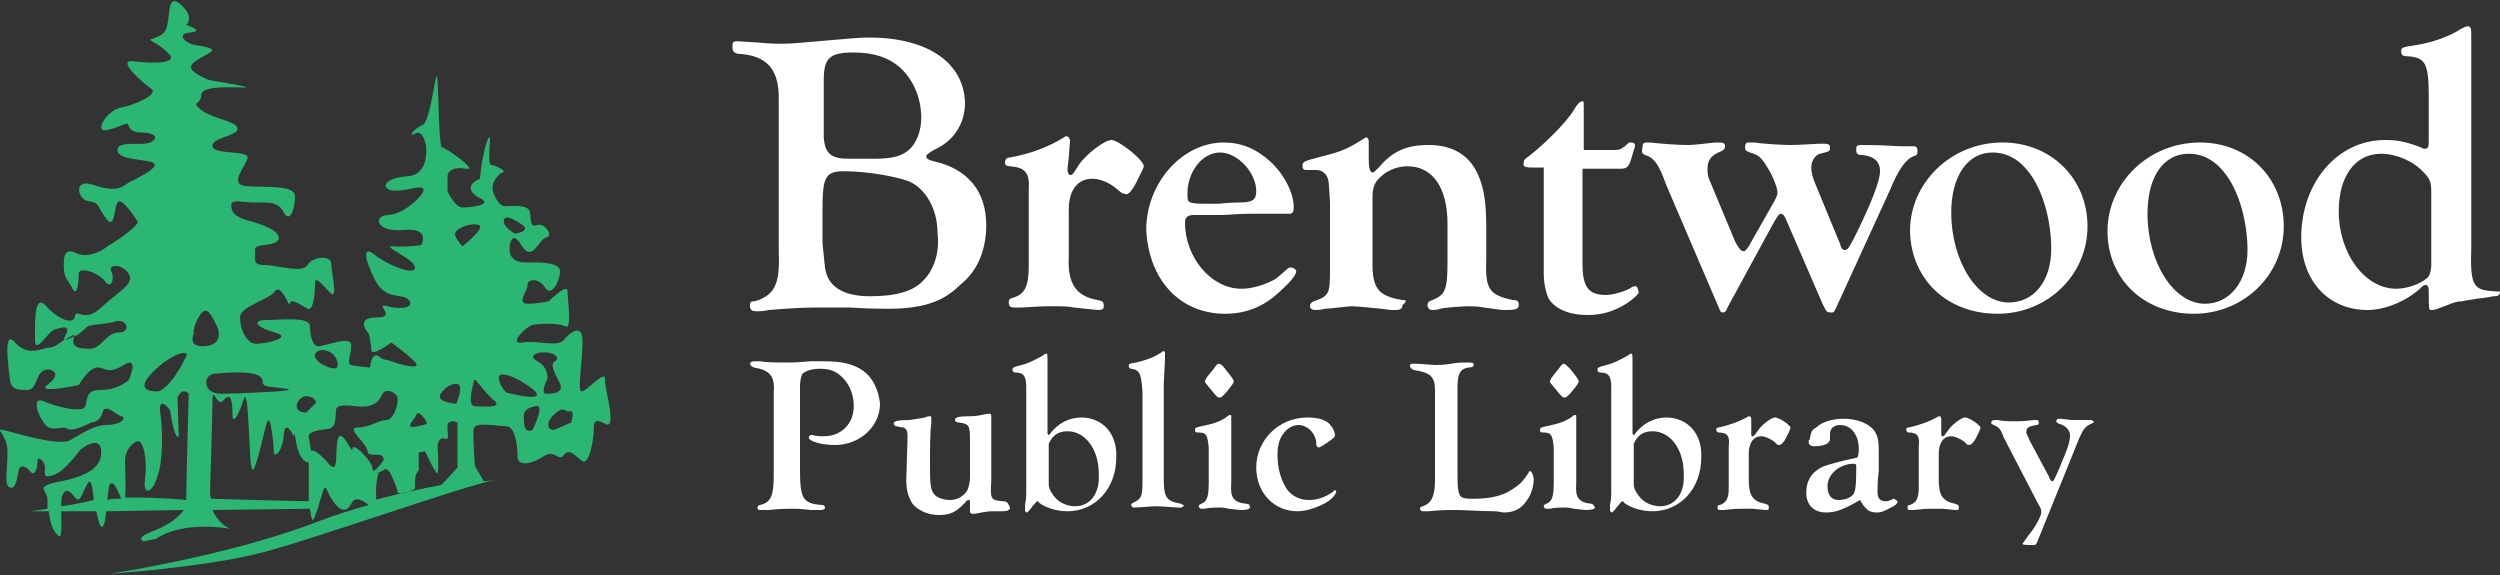 <?xml version="1.0" encoding="utf-8"?>
<!-- Generator: Adobe Illustrator 26.0.3, SVG Export Plug-In . SVG Version: 6.00 Build 0)  -->
<svg version="1.1" id="Layer_1" xmlns="http://www.w3.org/2000/svg" xmlns:xlink="http://www.w3.org/1999/xlink" x="0px" y="0px"
	 viewBox="0 0 200 46" style="enable-background:new 0 0 200 46;" xml:space="preserve">
<rect x="0" y="0" width="200" height="46" fill="#333333" stroke="none"/>
<style type="text/css">
	.st0{fill-rule:evenodd;clip-rule:evenodd;fill:#FFFFFF;}
	.st1{fill-rule:evenodd;clip-rule:evenodd;}
	.st2{fill-rule:evenodd;clip-rule:evenodd;fill:#2BB673;}
</style>
<g>
	<g>
		<path class="st0" d="M78.9,18c0-2.7-1.5-4.5-4.2-5.1c-0.4-0.1-0.6-0.2-0.6-0.4c0-0.1,0.1-0.2,0.6-0.5c1.6-0.7,2.5-2.1,2.5-3.8
			C77.1,5,74.2,3,69.5,3c-0.6,0-1.8,0.1-2.9,0.2c-2.4,0.2-3.2,0.3-4.1,0.3c-0.3,0-0.9,0-1.9-0.1c-1.5-0.1-1.5-0.1-1.6-0.1
			c-0.4,0-0.4,0.1-0.4,0.5c0,0.3,0.1,0.4,0.4,0.5c2.3,0.1,3.3,1.2,3.3,3.5v12.4c0.1,2.5-0.3,3.4-1.9,3.9C60,24.1,60,24.2,60,24.5
			s0.2,0.4,0.5,0.4c0.3,0,0.6,0,1-0.1c1.3-0.1,2.4-0.2,4-0.2c0.8,0,1.7,0,2.5,0c1.4,0.1,2.7,0.1,3,0.1c2.7,0,4.4-0.5,5.8-1.9
			C78.2,21.7,78.9,20,78.9,18z M65.9,6.4c0-1.8,0.5-2.2,2.4-2.2c1.6,0,2.8,0.4,3.7,1.2c1.1,1,1.7,2.5,1.7,4c0,1.1-0.4,2.1-1,2.6
			c-0.6,0.5-1.3,0.7-2.8,0.7h-0.5c-0.8,0-1.4,0-1.5,0c-1.4,0-1.9-0.4-2-1.7L65.9,6.4L65.9,6.4z M73.9,22.4c-0.8,0.9-2.2,1.3-4.3,1.3
			c-2.2,0-3.4-0.8-3.6-2.3c-0.2-1.9-0.2-1.9-0.2-2v-2.6c0-2.6,0.2-3.1,1.7-3.1c1.9,0,4.1,0.4,5.2,0.8c1.4,0.6,2.3,2.3,2.3,4.1
			C75.2,20.2,74.7,21.6,73.9,22.4z"/>
		<path class="st0" d="M90.9,14.6c0.6-1.2,0.6-1.2,0.6-1.3c0-0.5-2-2.1-2.6-2.1c-0.5,0-2,1.1-2.6,2C85.8,14,85.8,14,85.6,14
			c-0.1,0-0.2-0.2-0.2-0.4c0-0.1,0-0.1,0.1-1c0.1-1.2,0.1-1.2,0.1-1.3c0-0.2-0.1-0.4-0.3-0.4c0,0-0.1,0-0.2,0.1
			c-1.3,0.8-2.7,1.3-4.3,1.6c-0.3,0-0.4,0.2-0.4,0.4c0,0.2,0.1,0.3,0.4,0.3c1.2,0.1,1.6,0.5,1.5,1.9v5.6v0.4c0,1.7-0.3,2.3-1.2,2.6
			c-0.3,0.1-0.4,0.1-0.4,0.4c0,0.3,0.1,0.4,0.5,0.4c0.1,0,0.4,0,0.5,0c1.7-0.1,1.7-0.1,2.6-0.1c0.6,0,1.2,0,1.6,0.1
			c1.9,0.2,1.9,0.2,2,0.2c0.3,0,0.4-0.1,0.4-0.3c0-0.4-0.1-0.4-0.5-0.5c-1.7-0.3-2.4-1.3-2.3-3.4v-3.8c0-1.6,0.7-2.5,1.9-2.5
			c0.6,0,1.3,0.3,1.8,0.7c0.6,0.5,0.6,0.5,0.8,0.5C90.2,15.7,90.6,15.2,90.9,14.6z"/>
		<path class="st0" d="M98,25.1c1.6,0,3-0.5,4.3-1.7c0.9-0.8,1.4-1.4,1.4-1.7c0-0.1-0.2-0.3-0.4-0.3c-0.1,0-0.2,0-0.3,0.1
			c-0.8,0.7-0.8,0.7-1.1,0.9c-0.8,0.4-1.7,0.7-2.6,0.7c-2.4,0-4.5-2.5-4.5-5.3c0-0.4,0.2-0.6,0.7-0.6l0.8,0c0.4,0,0.6,0,1.4,0
			c0.5,0,1.3-0.1,2.3-0.1c2.2,0,3,0,3.2,0c0.2,0,0.3-0.2,0.3-0.5c0-1.2-0.8-2.7-1.9-3.7c-1.1-1-2.3-1.5-3.7-1.5
			c-3.3,0-6.2,3.2-6.2,7C91.9,22.4,94.4,25.1,98,25.1z M97.6,12.2c1.4,0,2.9,1.6,2.9,3.1c0,0.7-0.3,0.9-1.4,0.9
			c-0.1,0-0.7,0-1.6,0.1c-0.4,0-0.8,0-1.1,0c-1.3,0-1.4-0.1-1.4-0.6C94.9,13.9,96.1,12.2,97.6,12.2z"/>
		<path class="st0" d="M112.2,24c-1.9-0.3-2.4-0.9-2.4-2.9v-5.2c0-0.8,0.1-1.1,0.4-1.5c0.6-0.7,1.5-1.1,2.4-1.1c2,0,3.2,1.7,3.2,4.6
			V21c0,2.2-0.2,2.6-1.2,3c-0.3,0.1-0.4,0.2-0.4,0.4c0,0.2,0.1,0.4,0.4,0.4c0.1,0,0.4,0,0.6-0.1c0.4-0.1,1.8-0.2,2.3-0.2
			c0.3,0,0.7,0,1.2,0.1c1.4,0.2,1.4,0.2,1.8,0.2c0.8,0,1-0.1,1-0.4c0-0.3-0.1-0.4-0.5-0.4c-1.8-0.4-2.2-0.8-2.1-3.2v-2.6
			c0-2.1-0.2-3.1-0.6-4.1c-0.7-1.7-2.1-2.5-4-2.5c-1.8,0-2.9,0.5-4,1.8c-0.3,0.3-0.4,0.4-0.5,0.4c-0.2,0-0.3-0.4-0.3-1
			c0-0.2,0-0.5,0-0.7l0-0.8c0-0.2-0.1-0.3-0.2-0.3c0,0-0.1,0-0.2,0.1c-1.3,0.8-1.7,1-3.3,1.4c-1.5,0.4-1.6,0.4-1.6,0.8
			c0,0.2,0.1,0.3,0.3,0.3l0.8,0c0.4,0,0.7,0.2,0.9,0.6c0.1,0.3,0.1,0.3,0.2,2v5.5c0,1.8-0.1,2-1.3,2.4c-0.2,0.1-0.3,0.2-0.3,0.4
			c0,0.2,0.2,0.3,0.4,0.3c0.2,0,0.4,0,0.8-0.1c0.4,0,1.8-0.2,2.1-0.2c0.4,0,1.4,0.1,2.4,0.2c0.7,0.1,0.7,0.1,1.2,0.1
			c0.4,0,0.5-0.2,0.5-0.4C112.6,24.1,112.5,24,112.2,24z"/>
		<path class="st0" d="M122.5,13.4h1v8.5c0,0.8,0.2,1.6,0.4,2c0.5,0.8,1.6,1.3,3.1,1.3c1.2,0,2.1-0.3,3.1-0.9c0.6-0.4,1-0.8,1-0.9
			c-0.1-0.4-0.1-0.5-0.3-0.5c-0.1,0-0.1,0-0.3,0.1c-0.4,0.3-1.5,0.6-2,0.6c-1.4,0-1.9-0.6-1.9-2.5v-7.6h3c0.5,0,0.7-0.1,0.9-0.8
			c0.1-0.3,0.2-0.7,0.2-0.7c0.1-0.2,0.1-0.3,0.1-0.4c0-0.1-0.1-0.2-0.3-0.2c-0.1,0-0.2,0-0.3,0.1l-0.2,0.2c-0.2,0.1-0.3,0.2-0.3,0.2
			c-0.2,0.1-0.4,0.1-0.7,0.1h-2.3V8.7c0-0.6,0-0.6-0.1-0.6c-0.2,0-0.4,0.2-0.7,0.7c-0.5,0.9-2.3,2.7-3.6,3.7
			c-0.3,0.2-0.4,0.3-0.4,0.5C121.8,13.3,122,13.4,122.5,13.4z"/>
		<path class="st0" d="M131.6,12.4c0.7,0.2,1.1,0.7,1.7,2.4l4.2,9.8c0.1,0.3,0.2,0.4,0.3,0.4c0.2,0,0.3-0.1,0.4-0.4l3.7-6.8
			c0.3-0.5,0.4-0.7,0.6-0.7c0.1,0,0.3,0.2,0.4,0.5l2.9,6.7c0.3,0.6,0.3,0.7,0.7,0.7c0.2,0,0.2,0,0.4-0.4l4.3-9.4
			c0.7-1.7,1.3-2.5,1.9-2.7c0.3-0.1,0.3-0.2,0.3-0.4c0-0.3-0.1-0.4-0.3-0.4c-0.1,0-0.3,0-0.4,0l-0.7,0c-1.8-0.1-2.4-0.1-3.1-0.1
			c-0.4,0-0.4,0.1-0.4,0.4c0,0.3,0.1,0.4,0.5,0.4c0.9,0.1,1.4,0.5,1.4,1.3c0,0.8-0.7,2.5-1.8,4.8c-0.7,1.4-0.8,1.5-1,1.5
			c-0.2,0-0.3-0.1-0.4-0.5l-2.1-5.1c-0.1-0.3-0.2-0.7-0.2-1c0-0.5,0.3-1,0.7-1.1c0.8-0.2,0.8-0.2,0.8-0.5c0-0.2-0.1-0.3-0.4-0.3
			c-0.1,0-0.3,0-0.5,0c-1.7,0.1-2,0.1-2.3,0.1c-0.6,0-2.3-0.1-2.8-0.2c-0.2,0-0.4,0-0.5,0c-0.2,0-0.3,0.1-0.3,0.4
			c0,0.2,0.1,0.3,0.4,0.4c0.7,0.2,0.9,0.4,1.4,1.2c0.5,0.8,0.8,1.7,0.8,2c0,0.2-0.1,0.4-0.2,0.6l-2.1,3.7c-0.2,0.3-0.3,0.4-0.4,0.4
			c-0.2,0-0.4-0.2-0.7-0.8l-2-4.8c-0.2-0.4-0.2-0.7-0.2-1c0-0.7,0.3-1.1,1.1-1.4c0.2-0.1,0.3-0.2,0.3-0.4s-0.1-0.3-0.4-0.3
			c-0.1,0-0.3,0-0.4,0c-0.9,0.1-1.7,0.2-2.2,0.2c-0.8,0-2.1-0.1-3-0.2c-0.1,0-0.2,0-0.3,0c-0.2,0-0.3,0.1-0.3,0.4
			C131.3,12.2,131.4,12.3,131.6,12.4z"/>
		<path class="st0" d="M159.8,25.1c4,0,7.2-3.1,7.2-7c0-3.8-2.9-6.7-6.8-6.7c-4.1,0-7.4,3.2-7.4,7.1
			C152.9,22.4,155.8,25.1,159.8,25.1z M159.4,12.2c1.2,0,2.2,0.6,3,1.7c1.1,1.5,1.7,3.9,1.7,6c0,2.6-1.4,4.3-3.4,4.3
			c-2.5,0-4.6-3.3-4.6-7.2C156.1,14.1,157.4,12.2,159.4,12.2z"/>
		<path class="st0" d="M176,11.4c-4.1,0-7.4,3.2-7.4,7.1c0,3.8,2.9,6.6,6.9,6.6c4,0,7.2-3.1,7.2-7C182.7,14.3,179.9,11.4,176,11.4z
			 M176.4,24.3c-2.5,0-4.6-3.3-4.6-7.2c0-3,1.3-4.8,3.3-4.8c1.2,0,2.2,0.6,3,1.7c1.1,1.5,1.7,3.9,1.7,6
			C179.8,22.5,178.4,24.3,176.4,24.3z"/>
		<path class="st0" d="M199.5,23.3c-1.6-0.1-1.9-0.4-1.8-3.4V7.5l0-2.7V4l0-1c0-0.2,0-0.4,0-0.4c0-0.4-0.1-0.5-0.3-0.5
			c-0.1,0-0.3,0.1-0.5,0.2c-0.9,0.6-2.3,1.1-3.6,1.3c-1.2,0.2-1.2,0.2-1.2,0.5s0.1,0.4,0.5,0.4c1.4,0.1,1.7,0.5,1.7,3.2v3.7
			c0,0.4-0.1,0.5-0.3,0.5c-0.1,0-0.2,0-0.3-0.1c-1.3-0.5-2-0.6-2.9-0.6c-3.8,0-6.7,3.4-6.7,7.8c0,3.5,2.2,5.8,5.3,5.8
			c1.5,0,3.3-0.8,4.4-1.9c0.1-0.1,0.2-0.1,0.3-0.1c0.1,0,0.2,0.2,0.2,0.4c0,1.6,0,1.6,0.2,1.6c0.1,0,0.3,0,0.5-0.1
			c0.3-0.1,0.5-0.2,0.8-0.3c0.5-0.2,0.8-0.3,1.2-0.3c0.3-0.1,0.7-0.1,1.1-0.2c1-0.1,1.3-0.2,1.4-0.2c0.4,0,0.5-0.1,0.5-0.5
			C200,23.4,199.9,23.3,199.5,23.3z M194.5,21.2c0,0.4-0.1,0.7-0.2,0.9c-0.4,0.5-1.6,1-2.6,1c-2.5,0-4.6-2.8-4.6-6.2
			c0-2.8,1.3-4.6,3.4-4.6c1.2,0,2.6,0.6,3.4,1.5c0.5,0.5,0.6,0.8,0.6,1.5L194.5,21.2L194.5,21.2z"/>
		<path class="st0" d="M69.1,29.7c-0.8-0.6-1.8-0.8-3.2-0.8c-0.3,0-0.7,0-1,0c-1.3,0.1-1.3,0.1-2,0.1c-0.7,0-1.6,0-2.1-0.1l-0.4,0
			c-0.3,0-0.4,0.1-0.4,0.2s0.1,0.2,0.3,0.3c1.3,0.2,1.7,0.7,1.6,2V38c0,1.6-0.2,2.2-1.1,2.4c-0.1,0-0.2,0.1-0.2,0.2
			c0,0.2,0.1,0.2,0.3,0.2c0.1,0,0.4,0,0.6,0c0.9-0.1,1.3-0.1,2.1-0.1c0.3,0,0.3,0,1.3,0.1l0.6,0l0.2,0c0.2,0,0.3-0.1,0.3-0.2
			s-0.1-0.2-0.2-0.2c-1.6-0.1-1.8-0.5-1.8-2.9v-6.6c0-0.5,0.1-0.8,0.2-1c0.2-0.2,0.7-0.4,1.4-0.4c0.8,0,1.3,0.2,1.8,0.7
			c0.6,0.6,0.9,1.4,0.9,2.3c0,1.4-1,2.4-2.4,2.4c-0.3,0-0.6,0-0.9-0.1c-0.1,0-0.1,0-0.1,0c-0.1,0-0.2,0.1-0.2,0.2
			c0,0.3,1,0.6,2.1,0.6c2,0,3.6-1.5,3.6-3.3C70.3,31.2,69.8,30.2,69.1,29.7z"/>
		<path class="st0" d="M80.2,40.1c-0.9-0.1-1-0.1-0.9-1.6v-5c0,0,0-0.1,0-0.2v0c0-0.1,0-0.2-0.1-0.2c0,0-0.1,0-0.2,0
			c-0.5,0.1-0.8,0.2-1.4,0.2c-1,0-1.2,0.1-1.2,0.3c0,0.1,0.1,0.2,0.3,0.2c0.8,0.1,0.9,0.2,0.9,1.4v3c0,0.4-0.1,0.7-0.2,1
			C77.1,39.7,76.6,40,76,40c-0.5,0-1.1-0.2-1.3-0.5c-0.3-0.4-0.3-1-0.3-2.5c0-1,0-2.5,0.1-3.1l0-0.4c0-0.2,0-0.2-0.1-0.2
			c-0.1,0-0.2,0-0.4,0.1c-0.5,0.1-0.7,0.1-1.2,0.2c-1.1,0-1.3,0.1-1.3,0.3c0,0.1,0.1,0.2,0.2,0.2c0.5,0.1,0.5,0.1,0.6,0.1
			c0.2,0.1,0.3,0.3,0.3,0.6c0,0.1,0,0.2,0,0.4c0,0.3-0.1,2.9-0.1,3.2c0,0.9,0.2,1.4,0.5,1.9c0.4,0.5,1.2,0.9,2.1,0.9
			c0.9,0,1.4-0.2,2.2-1.1c0.1-0.1,0.1-0.1,0.2-0.1c0.1,0,0.1,0.1,0.1,0.2v0.1l0,0.2v0.3c0,0.2,0,0.3,0.2,0.3c0.1,0,0.1,0,0.2,0
			c1-0.2,1.1-0.2,1.6-0.2l0.6,0c0.4,0,0.6-0.1,0.6-0.3C80.6,40.2,80.6,40.1,80.2,40.1z"/>
		<path class="st0" d="M86.5,33.4c-1,0-1.9,0.5-2.5,1.3c0,0.1-0.1,0.1-0.1,0.1c0,0-0.1-0.1-0.1-0.1v-5.4c0-1,0-1-0.1-1
			c-0.1,0-0.1,0-0.2,0.1c-0.7,0.4-1.3,0.7-1.8,0.8C81,29.4,81,29.4,81,29.6c0,0.1,0.1,0.2,0.2,0.2c0.7,0,0.9,0.3,0.9,1.2v8.5
			c0,0.1,0,0.4-0.1,0.9c0,0.2,0,0.3,0,0.4c0,0.1,0.1,0.2,0.1,0.2c0.1,0,0.2-0.1,0.5-0.5c0.2-0.2,0.3-0.4,0.4-0.4c0,0,0.1,0,0.1,0.1
			c0.5,0.4,1.4,0.7,2.3,0.7c2.2,0,3.9-1.8,3.9-4.3C89.4,34.7,88.2,33.4,86.5,33.4z M86,40.5c-0.5,0-1.1-0.2-1.5-0.6
			c-0.3-0.3-0.6-0.8-0.6-1.1v-3.3c0.3-0.7,0.8-1,1.5-1c1.4,0,2.5,1.4,2.5,3.4C88,39.5,87.2,40.5,86,40.5z"/>
		<path class="st0" d="M94.5,40.3c-1.2-0.2-1.4-0.5-1.4-2v-7.6c0-0.2,0.1-1.7,0.1-2c0-0.2,0-0.4,0-0.4c0-0.1,0-0.2-0.1-0.2
			c-0.1,0-0.1,0-0.2,0.1c-0.6,0.4-1.2,0.6-2,0.8c-0.6,0.1-0.6,0.1-0.6,0.3c0,0.1,0.1,0.2,0.2,0.2c0.7,0.1,0.8,0.4,0.9,1.9v7l0,0.2
			c0,1.1-0.1,1.3-0.7,1.6c-0.2,0.1-0.2,0.1-0.2,0.2c0,0.1,0.1,0.2,0.2,0.2l0.2,0c0.2,0,1.2-0.1,1.6-0.1c0.5,0,1.4,0.1,1.7,0.1
			c0.1,0,0.3,0,0.3,0c0.1,0,0.2-0.1,0.2-0.2C94.7,40.4,94.6,40.4,94.5,40.3z"/>
		<path class="st0" d="M97.5,29.1c-0.1,0-0.2,0.1-0.4,0.4c-0.6,0.7-0.7,0.9-0.7,1c0,0.1,0,0.1,0.5,0.7c0.5,0.6,0.5,0.6,0.7,0.6
			c0.1,0,0.2-0.1,0.4-0.3c0.6-0.7,0.7-0.9,0.7-1c0-0.1-0.2-0.4-0.7-1C97.8,29.2,97.6,29.1,97.5,29.1z"/>
		<path class="st0" d="M99.7,40.3c-1-0.1-1.3-0.5-1.2-1.6v-4.9l0-0.5c0-0.1,0-0.1-0.1-0.1c0,0-0.1,0-0.2,0.1
			c-0.5,0.4-1.1,0.6-2.1,0.8c-0.4,0.1-0.5,0.1-0.5,0.3c0,0.2,0.1,0.2,0.3,0.2c0.6,0,0.7,0.2,0.8,1.2v2.9c0,0.8-0.1,1.3-0.4,1.5
			c-0.4,0.2-0.4,0.2-0.4,0.3c0,0.1,0.1,0.2,0.2,0.2c0.1,0,0.2,0,0.3,0c0.3-0.1,1-0.1,1.2-0.1c0.1,0,0.3,0,0.7,0.1
			c0.9,0.1,0.9,0.1,1,0.1c0.5,0,0.7-0.1,0.7-0.2C100,40.4,99.9,40.3,99.7,40.3z"/>
		<path class="st0" d="M106.8,39.2c0,0-0.1,0-0.1,0.1c-0.7,0.5-1.3,0.7-2,0.7c-0.7,0-1.3-0.3-1.7-0.8c-0.5-0.7-0.8-1.7-0.8-2.8
			c0-0.6,0.1-1.2,0.4-1.6c0.3-0.5,0.8-0.8,1.3-0.8c0.7,0,1.4,0.7,1.4,1.5c0,0.2,0.1,0.3,0.2,0.3c0.1,0,0.4-0.2,0.7-0.4
			c0.4-0.3,0.6-0.4,0.6-0.6c0-0.1-0.1-0.5-0.3-0.7c-0.3-0.5-1-0.7-1.9-0.7c-2.3,0-4.1,1.8-4.1,4c0,2,1.4,3.5,3.3,3.5
			c0.7,0,1.6-0.3,2.3-0.7c0.5-0.3,0.8-0.7,0.8-0.9C106.9,39.3,106.8,39.2,106.8,39.2z"/>
		<path class="st0" d="M122.4,37.7c-0.1,0-0.1,0-0.1,0.1c-0.6,0.9-0.8,1-1.4,1.4c-0.8,0.5-1.7,0.7-3.1,0.7c-0.8,0-1-0.1-1.1-0.5
			c-0.1-0.4-0.1-0.8-0.1-1.9V31c0-1.1,0.2-1.5,0.9-1.6c0.3,0,0.4-0.1,0.4-0.2c0-0.2-0.1-0.2-0.5-0.2c-0.5,0-0.8,0-1.3,0.1
			c-0.7,0.1-1,0.1-1.3,0.1c-0.2,0-1.1-0.1-1.5-0.1l-0.3,0c-0.2,0-0.2,0.1-0.2,0.2c0,0.1,0.1,0.2,0.3,0.3c1.3,0.2,1.7,0.5,1.7,1.6
			v7.2c0,1.3-0.3,1.9-1,2.1c-0.2,0.1-0.2,0.1-0.2,0.2c0,0.1,0.1,0.2,0.2,0.2c0.1,0,0.2,0,0.5,0c0.9-0.1,1.5-0.1,2.2-0.1
			c0.5,0,2.2,0.1,3,0.1c0.4,0,0.7,0.1,0.8,0.1c0.8,0,1.4-0.3,1.8-0.9c0.4-0.5,0.6-1.2,0.6-1.8C122.6,37.8,122.5,37.7,122.4,37.7z"/>
		<path class="st0" d="M125.1,29.1c-0.1,0-0.2,0.1-0.4,0.4c-0.6,0.7-0.7,0.9-0.7,1c0,0.1,0,0.1,0.5,0.7c0.5,0.6,0.5,0.6,0.7,0.6
			c0.1,0,0.2-0.1,0.4-0.3c0.6-0.7,0.7-0.9,0.7-1c0-0.1-0.2-0.4-0.7-1C125.3,29.2,125.2,29.1,125.1,29.1z"/>
		<path class="st0" d="M127.3,40.3c-1-0.1-1.3-0.5-1.2-1.6v-4.9l0-0.5c0-0.1,0-0.1-0.1-0.1c0,0-0.1,0-0.2,0.1
			c-0.5,0.4-1.1,0.6-2.1,0.8c-0.4,0.1-0.5,0.1-0.5,0.3c0,0.2,0.1,0.2,0.3,0.2c0.6,0,0.7,0.2,0.8,1.2v2.9c0,0.8-0.1,1.3-0.4,1.5
			c-0.4,0.2-0.4,0.2-0.4,0.3c0,0.1,0.1,0.2,0.2,0.2c0.1,0,0.2,0,0.3,0c0.3-0.1,1-0.1,1.2-0.1c0.1,0,0.3,0,0.7,0.1
			c0.9,0.1,0.9,0.1,1,0.1c0.5,0,0.7-0.1,0.7-0.2C127.5,40.4,127.4,40.3,127.3,40.3z"/>
		<path class="st0" d="M133.3,33.4c-1,0-1.9,0.5-2.5,1.3c0,0.1-0.1,0.1-0.1,0.1c0,0-0.1-0.1-0.1-0.1v-5.4c0-1,0-1-0.1-1
			c-0.1,0-0.1,0-0.2,0.1c-0.7,0.4-1.3,0.7-1.8,0.8c-0.7,0.2-0.7,0.2-0.7,0.4c0,0.1,0.1,0.2,0.2,0.2c0.7,0,0.9,0.3,0.9,1.2v8.5
			c0,0.1,0,0.4-0.1,0.9c0,0.2,0,0.3,0,0.4c0,0.1,0.1,0.2,0.1,0.2c0.1,0,0.2-0.1,0.5-0.5c0.2-0.2,0.3-0.4,0.4-0.4c0,0,0.1,0,0.1,0.1
			c0.5,0.4,1.4,0.7,2.3,0.7c2.2,0,3.9-1.8,3.9-4.3C136.2,34.7,135,33.4,133.3,33.4z M132.8,40.5c-0.5,0-1.1-0.2-1.5-0.6
			c-0.3-0.3-0.6-0.8-0.6-1.1v-3.3c0.3-0.7,0.8-1,1.5-1c1.4,0,2.5,1.4,2.5,3.4C134.8,39.5,134,40.5,132.8,40.5z"/>
		<path class="st0" d="M142,33.4c-0.3,0-1.1,0.6-1.4,1.1c-0.3,0.4-0.3,0.4-0.4,0.4c-0.1,0-0.1-0.1-0.1-0.2c0-0.1,0-0.1,0-0.5
			c0-0.6,0-0.6,0-0.7c0-0.1-0.1-0.2-0.1-0.2c0,0-0.1,0-0.1,0c-0.7,0.4-1.5,0.7-2.4,0.9c-0.2,0-0.2,0.1-0.2,0.2
			c0,0.1,0.1,0.2,0.2,0.2c0.7,0,0.9,0.3,0.8,1.1v3.1v0.2c0,0.9-0.2,1.2-0.7,1.4c-0.2,0-0.2,0.1-0.2,0.2c0,0.2,0.1,0.2,0.2,0.2
			c0.1,0,0.2,0,0.3,0c0.9-0.1,1-0.1,1.4-0.1c0.4,0,0.7,0,0.9,0c1,0.1,1,0.1,1.1,0.1c0.2,0,0.2,0,0.2-0.2c0-0.2,0-0.2-0.3-0.3
			c-1-0.2-1.3-0.7-1.3-1.9v-2.1c0-0.9,0.4-1.4,1-1.4c0.3,0,0.7,0.2,1,0.4c0.3,0.3,0.3,0.3,0.4,0.3c0.2,0,0.4-0.2,0.6-0.6
			c0.3-0.6,0.3-0.6,0.3-0.7C143.5,34.2,142.4,33.4,142,33.4z"/>
		<path class="st0" d="M151.5,39.9c0,0-0.1,0-0.2,0.1c-0.1,0-0.2,0.1-0.4,0.1c-0.5,0-0.7-0.2-0.7-0.8c0-0.3,0-0.9,0.1-1.6
			c0-0.5,0-1.3,0-1.6c0-0.9-0.1-1.3-0.4-1.7c-0.4-0.5-1.3-0.9-2.4-0.9c-0.8,0-1.7,0.2-2.2,0.7c-0.4,0.2-0.4,0.4-0.5,0.8
			c0,0.1,0,0.2-0.1,0.2c0,0.1,0,0.2,0,0.2c0,0.2,0.2,0.3,0.4,0.3c0.8,0,1.3-0.2,1.3-0.6c0,0,0-0.1,0-0.2c0-0.1,0-0.2,0-0.2
			c0-0.4,0.3-0.7,0.8-0.7c0.9,0,1.5,0.8,1.5,1.9c0,0.3,0,0.4-0.1,0.7c-1.4,0.3-2.1,0.5-2.7,0.7c-0.9,0.4-1.4,1.1-1.4,2.1
			c0,1,0.6,1.6,1.6,1.6c0.8,0,1.5-0.3,2.7-1c0.4,0.7,0.7,1,1.3,1c0.3,0,0.4,0,1-0.3c0.6-0.3,0.7-0.4,0.7-0.6
			C151.6,39.9,151.5,39.9,151.5,39.9z M148.5,37.5c0,1.5-0.1,1.8-0.2,2c-0.2,0.3-0.7,0.5-1.2,0.5c-0.6,0-0.9-0.4-0.9-1.1
			c0-1,1-1.8,2.1-1.8c0.2,0,0.2,0.1,0.2,0.2V37.5z"/>
		<path class="st0" d="M157.2,33.4c-0.3,0-1.1,0.6-1.4,1.1c-0.3,0.4-0.3,0.4-0.4,0.4c-0.1,0-0.1-0.1-0.1-0.2c0-0.1,0-0.1,0-0.5
			c0-0.6,0-0.6,0-0.7c0-0.1-0.1-0.2-0.1-0.2c0,0-0.1,0-0.1,0c-0.7,0.4-1.5,0.7-2.4,0.9c-0.2,0-0.2,0.1-0.2,0.2
			c0,0.1,0.1,0.2,0.2,0.2c0.7,0,0.9,0.3,0.8,1.1v3.1v0.2c0,0.9-0.2,1.2-0.7,1.4c-0.2,0-0.2,0.1-0.2,0.2c0,0.2,0.1,0.2,0.2,0.2
			c0.1,0,0.2,0,0.3,0c0.9-0.1,1-0.1,1.4-0.1c0.4,0,0.7,0,0.9,0c1,0.1,1,0.1,1.1,0.1c0.2,0,0.2,0,0.2-0.2c0-0.2,0-0.2-0.3-0.3
			c-1-0.2-1.3-0.7-1.3-1.9v-2.1c0-0.9,0.4-1.4,1-1.4c0.3,0,0.7,0.2,1,0.4c0.3,0.3,0.3,0.3,0.4,0.3c0.2,0,0.4-0.2,0.6-0.6
			c0.3-0.6,0.3-0.6,0.3-0.7C158.7,34.2,157.6,33.4,157.2,33.4z"/>
		<path class="st0" d="M167.3,33.6l-0.3,0c-0.2,0-0.5,0-0.8,0c-0.2,0-0.4,0-0.5,0c-0.8-0.1-0.9-0.1-1-0.1c-0.1,0-0.2,0.1-0.2,0.2
			c0,0.1,0.1,0.1,0.2,0.2c0.5,0.1,0.9,0.5,0.9,0.9c0,0.5-0.1,0.9-1,3c-0.2,0.4-0.3,0.7-0.4,0.7c-0.1,0-0.2-0.1-0.3-0.4l-1.5-2.8
			c-0.2-0.5-0.3-0.6-0.3-0.7c0-0.4,0.2-0.5,0.8-0.6c0.2,0,0.2-0.1,0.2-0.2c0-0.2-0.1-0.2-0.2-0.2c0,0-0.1,0-0.2,0
			c-0.8,0.1-1,0.1-1.6,0.1c-0.4,0-0.8,0-1.3-0.1c-0.1,0-0.2,0-0.2,0c-0.2,0-0.3,0.1-0.3,0.2c0,0.1,0,0.1,0.2,0.2
			c0.4,0.2,0.5,0.2,0.8,1l2.8,5.4c0.2,0.3,0.2,0.4,0.2,0.6c0,0.3-0.5,1.2-1,1.8c-0.5,0.7-0.5,0.7-0.5,0.7c0,0.1,0.3,0.1,0.9,0.1
			c0.2,0,0.2-0.1,0.3-0.3l3.2-7.9c0.4-1,0.6-1.3,1.1-1.5c0.2-0.1,0.2-0.1,0.2-0.2C167.4,33.7,167.4,33.6,167.3,33.6z"/>
	</g>
	<path class="st1" d="M44,22.9c0.2,0,0.3,0,0.3,0C44.3,22.9,44.2,22.9,44,22.9z"/>
	<path class="st2" d="M46.5,31.3c-0.3-0.1,0.1-2.4,0.1-4c0-1.5-1-0.7-1.5-0.1c-0.5,0.6-2.1,0-3.3,0.2s0.3-1.3,0.8-1.4
		c0.5-0.1,2-0.2,2.6,0.1c0.6,0.4,0.2-2.1,0.2-2.8s-1.5,0.8-1.5,0.8s-0.8,0.2-1.7,0.2s0-1,0-1.5c0-0.5,0.9-0.6,1.4,0.2
		c0.5,0.8,1.2-0.5,1.2-1.3c0-0.8-1.9-0.7-2.6-0.7c-0.7,0-1-0.1-1.3-0.5s-0.1-2.4,0.8-0.9c0.9,1.5,1.4-0.5,2-0.6
		c0.6-0.1-0.1-1.2-0.7-1s-0.5-0.3-0.6-1c-0.1-0.7-1.5-0.5-2-0.5c-0.5,0-1-1-1-1.5c0-0.5,0.5-1.1,0.8-1.2c0.4-0.1-0.6-0.6-0.9-0.6
		c-0.3,0-0.1-1.9-0.1-1.9c0-1.2-0.7,1.3-0.8,3c-1.2,0.5-0.8,1.2,0.1,1.6c0.9,0.5-0.9,0.7-1.5,0.7c-0.6,0-1.2-1.3-1.2-1.3
		s0-0.8,0-1.2c0-0.4,0.5-0.8,1.5-0.6c1,0.2-1.5-1.6-1.9-1.7C35.1,12,35.1,7.9,35,6.4c-0.1-1.5-0.5,3.3-1.2,3.6
		c-0.7,0.3-1.2,1-0.6,0.7c0.6-0.4,0.9,0.8,0.9,1.2c0,0.3,0.1,2.1-1.5,2.2c-1.6,0.1-2.2,0.8-1.4,1.1c0.8,0.2,1.7-0.2,2.4-0.2
		s-0.1,0.9-0.5,1.2c-0.3,0.2-0.9,0.9-2.1,1c-1.2,0.1-0.9,1.4,1.3,1.2s1.4,1.2,1.4,1.2s-1.1,0.2-2.2,0.1c-1.2-0.1,1.7,1,1.7,1.7
		S31,21.2,30,20.4c-1-0.8-0.9,0.2,0,2c0.9,1.7,2.2,1,2.7,1.6c0.5,0.6-0.6,0.8-1.7,0.5c-1.2-0.3,0.9,0.9-0.9,0.9s-0.6,1.3-0.6,1.3
		s0.2,0.7,0.2,1.3c0,0.6,1.6-0.6,1.6-0.6s1.7,1.2,2,1.7s-1.5,0-2-0.2c-0.5-0.2-0.5,0-1-0.4c-0.6-0.4-0.7,0.9-0.7,0.9
		s-1.2-0.1-1.5-0.2c-0.4-0.1,0-0.8,0-1.6c0-0.8-2.1,0.1-2.6,0.1s-0.7-0.8-0.7-1.6c0-0.8-2.3-0.5-3.5-0.5s-0.8,0.6,0.7,1
		s-0.7,0.9-1.5,0.9c-0.8,0-1.3-1.2-1.3-2.1c0-0.9,2.3-1.4,2.8-2.1c0.5-0.7,1.2,1.5,1.2,1s0.9,0.1,1.4,0.4c0.5,0.2,0.6-1.3,0.6-2
		c0-0.7,0.5,0,1.2,0.7c0.7,0.7,0.1-1.6,0.1-2.3s-1.5-0.6-1.9,0.1s-2.4,0-3.5,0c-1,0-0.6-0.6-0.7-1.2c-0.1-0.6,1.7-0.2,1.9-0.9
		c0.1-0.7-1.5-1.2-2.6-1.5c-1-0.3-1.2-0.7-1.2-1.2s0.9-0.2,1.9-0.2s1.9-0.1,2.3,0.8c0.5,0.9,0.9-0.3,0.9-1.3c0-0.9-2.1-0.7-3.8-0.8
		c-1.7-0.1,0-1.7,0-2.3c0-0.6-2.7-0.2-2.8-0.9c-0.1-0.7,2-0.8,2-1.4c0-0.6-2-0.8-2.9-1.5s0-0.4,0-1.2s2.7-0.6,3.5-0.6
		c0.8,0-2.9-0.6-2.9-0.6s-1.2-0.5-1.4-0.9c-0.2-0.5,0.9-0.9,1.5-1.3c0.6-0.3-0.5-0.5-1.2-0.6s-1.6-0.9-0.4-1
		c1.3-0.1-0.3-0.6-0.3-0.6s0.7-0.6-0.4-1.6c-1.1-1-0.9,0.7-1.1,1.5c-0.1,0.8-0.6,1-1.2,1.2c-0.6,0.1,0.5,0.3,1.3,1.2
		c0.8,0.8-1.3,0.8-2.8,0.6c-1.5-0.2,0.7,1.7,1.4,2.2c0.7,0.5-1.7,1.4-2.4,1.5c-0.7,0.1-1.6,1-1.6,1.6c0,0.6,1.6-0.2,2-0.3
		c0.3-0.1,0,0.7,1.2,0.7s1.4,0.5,0.7,0.8c-0.7,0.3-2.6-0.2-2.6,0.6c0,0.8,2,0.7,2.8,1c0.8,0.3-1.3,1.3-1.9,1.6
		c-0.6,0.4-1,0.8-2.8,0.2c-1.7-0.6-1.3,1.2-0.4,1.3c0.9,0.1,0.7,0.5,1.4,1.4c0.7,0.9,0.6-0.8,0.9-1.3c0.3-0.5,1.4,1.2,1.6,1.5
		c0.2,0.3-1.7,1.6-2.4,2C8,20.2,7,20.6,6.2,20.3c-0.8-0.4-1.1-0.2-1.1,0.9c0,1.2,0.4,1.2,0.7,1.9c0.4,0.7,0.5-0.6,0.5-1.2
		c0-0.6,1.6-0.1,2.1,0.6c0.5,0.7,0.8-0.2,0.5-0.8c-0.3-0.6,0.9-0.6,1.4,0.2c0.5,0.8-0.8,1.4-2.2,2.7c-1.4,1.3-2,0-2.1,0.7
		c-0.1,0.7-1.3,0.3-2.3-0.8c-1-1.2-0.9,1.5-0.9,2.7c0,1.2,1-0.6,1.5-0.8c0.5-0.2,1.5-0.5,0.9,0.5c-0.1,0.2-0.1,0.3,0,0.3
		c0.4-0.3,0.8-0.5,0.8-0.3c0.4-0.2,0.8-0.6,0.9-0.7c0.2-0.3,1.5-0.2,2.4-0.5c0.9-0.2,1.2,0.9,0.2,0.9s-1.4,1.3-2.3,1.3
		s-1.5-0.1-1.3-0.9c0-0.1,0-0.1,0-0.1c-0.3,0.2-0.6,0.3-0.8,0.3c-0.4,0.3-0.8,0.6-1.1,0.6c-0.6,0-1.7,0.8-2.8-0.4
		c-1-1.2-0.5,2.2-0.4,3c0.1,0.8,0.7,0.8,1.4,0.8s0.7-1.2,1.2-1.5c0.5-0.4,1.7,0.1,0.5,1c-1.3,0.9,2.4,0.1,2.4,0.1s0.8-1.4,1.5-1.4
		c0.7,0,0.8,0.6,2.1-0.2c1.3-0.8,0.4,1.2,0.4,1.2s-0.8,0.8-2.3,0.8c-1.5,0-0.8,1.3-1.4,1.5c-0.6,0.2-2.2-0.2-3.1-0.6
		c-0.9-0.4-0.6,0.9,0,1.7C4,34.7,5,34,5.4,34.3c0.4,0.3,1.9-0.5,1.9-0.5s0.7,0,0.9-0.8c0.2-0.8,1.1,0.2,1.5,0.3
		c0.5,0.1,0,0.7-1.2,0.7s-2.7,1.2-3.1,1.3c-0.5,0.1-1.4,0.1-4-0.6c-2.6-0.7-0.8-0.3-0.8,1.4S0.3,38.8,0.8,39c0.5,0.2,0.6-1,0.7-1.4
		c0.1-0.4,0.5-0.4,0.9,0.1S3,37.4,3,36.9c0-0.5,0.6,0,0.6,0.5c0,0.5-0.2,0.9,0.7,0.6c0.9-0.3,2.1-2,2.1-2s1.7-1.4,1.7,0.2
		c0,1.6-2.1,2.1-3.7,2.4C2.8,39,3.8,39.2,3.8,40c0,0.2,0,0.4,0,0.7c-0.7,0.1-1.2,0.2-1.5,0.2l1.6,0c0.1,0.7,0.2,1.4,0.7,1.9
		c0.4,0.5,0.3-0.8,0.3-1.9l2.8,0c0.1,0.5,0.2,0.9,0.3,1.1c0.3,0.5,0.4-0.3,0.5-1.1l6.2-0.1c-0.5,0.7-1.4,1.3-2.5,1.7
		c-1.5,0.6-0.7,0.8-0.7,0.8l1-0.2c2.2-1.5,5.9-0.8,5.9-0.8c-0.7-0.3-1.2-1-1.4-1.5l7.8-0.1c0.1,0.8,0.2,1.2,0.4,0.6
		c0.6-1.6,0.7-2.9,1-2c0.4,0.9,1.3,2.2,1.9,1c0.3-0.7,1-0.2,1.4,0.1c-1.4,0.4-2.7,0.8-4,1.3c-6.2,2.4-14.2,3.8-16.7,4.2
		c0,0,7.5-0.5,12.2-1.7c4.5-1.2,16.3-5.4,18.6-5.8c-0.2,0-0.5,0.1-0.9,0.1L38,37.3c0,0-0.2-2.4-0.1-3c0.1-0.6,1.9-0.2,2.6-0.2
		c0.7,0,0.9,1.5,0.9,2.4c0,0.9,1.2,0.6,2.1,0c0.9-0.6,1.2,0.5,1.6-0.1c0.5-0.6,0.9,0.1,1.5,0.5c0.6,0.3,0.9-2,0.9-2.4
		s-0.1-1.2,0.9-0.6c1,0.6,0-2.7,0-3.5C48.5,29.4,46.9,31.4,46.5,31.3z M41.8,18c0.7,0.5-0.6,0.7-0.6,0.7s-0.9-0.5-0.9-1
		C40.3,17.1,41.1,17.5,41.8,18z M38.3,18c0.6,0.2-1.3,1.7-1.3,1.7s-0.6-0.6-0.6-1C36.5,18.2,37.7,17.8,38.3,18z M36.5,30.7
		c0.7,0,0,1.6,0,1.6s-1.2-0.1-1.3-0.5C35.1,31.5,35.8,30.7,36.5,30.7z M33.3,33.2c0.2-0.5,0.8,0.5,0.8,0.5s0,0.2,0.1,0.2
		c0,0,0,0,0.1,0c0,0,0,0-0.1,0C31.9,34.6,33.1,33.7,33.3,33.2z M25.3,28.2c0.3-0.4,1.5-0.2,1.7,0.8c0.2,1-1.3,0.1-1.3,0.1
		S24.9,28.6,25.3,28.2z M24.5,31.7c0.7,0,0.8,0.5,0.8,0.5L24.5,33C23.2,33,23.8,31.7,24.5,31.7z M21,30.5c0,0.5,0.5,0.4,1.9,0.6
		c1.4,0.2-4.4,0.4-5.2,0.4c-0.8,0-1.2-0.4-1.2-0.9c0-0.6,0.6-0.7,0.6-0.7C20.3,29.6,21,30,21,30.5z M16,25.2c0.6-0.9,1,0.2,1.4,1
		c0.3,0.8,0,1.5-1.2,1.5c-1.2,0-0.7-1-0.7-1S15.4,26.1,16,25.2z M12.1,29.9c1.5-1.6,3.1-2,2.8-1.4c-0.3,0.6-1.2,2.4-2.2,2.8
		C12.7,31.3,10.6,31.5,12.1,29.9z M4.9,40.5c0-0.4,0-0.7,0.1-0.9c0.3-0.6,0.6-0.3,1,0.2s0.5-0.2,1-1.1c0.3-0.5,0.4,0.3,0.5,1.3
		C6.7,40.2,5.7,40.4,4.9,40.5z M8.6,40c0-0.4,0.1-0.8,0.1-1c0.2-0.8,0.6-0.1,1,0.9c-0.1,0-0.2,0-0.3,0C9.2,39.9,8.9,39.9,8.6,40z
		 M10,39.8c0.1-0.7,0-2.3,0-2.9c0-0.9,0.6-1.5,1-1.6c0.5-0.1,0.8,1.6,0.6,3c-0.2,1.4,0.6,1.2,1-0.2c0.5-1.4,0.4-4,0.2-5.2
		c-0.1-1.3,0.8-0.1,0.8-0.1c0.4,2.6,0.7,2.1,0.7,2.1l-0.1-3.1c0.4-0.9,0.9-0.3,0.9-0.3s-0.2,7-0.2,8.3c0,0.1,0,0.1,0,0.2
		C13,39.8,11.1,39.8,10,39.8z M16.9,39.9c-0.1-0.2-0.1-0.4-0.1-0.4S17,33.1,17,32c0-1.2,0.4,0.7,0.9,0c0.6-0.7,0.7,0.2,0.7,1.2
		c0,0.9,0.6-0.2,0.9-1.3c0.4-1,0.4,4.2,0.6,5.4c0.2,1.2,0.8-1.9,1.2-3.3c0.3-1.4,0.6,1.5,0.6,2.1c0,0.6,0.7,0.1,0.8-1.3
		c0.1-1.4,0.8,0.1,0.8,0.1c0.2-0.7,0,1.3,0.9,2c0.2,0.1,0.3,0.1,0.3,0.1c0,0.6,0,2.1,0,3.1C24,40.1,20.4,40,16.9,39.9z M28.2,35.9
		c0,0.6-0.9-1.9-1.2-0.7c-0.2,1.2,0.1,2.8-0.7,1.9c-0.6-0.7-1.2-1.2-1.4-1c-0.1-0.5-0.2-1.1-0.2-1.2c0-0.4,0.9-0.5,1.6-0.6
		c0.7-0.1,0.5-1.3,0.6-1.6c0.1-0.3,0.8-0.3,1.6-0.2c0.8,0.1,1.6,0,2-0.8c0.3-0.8,1.2-0.3,1.3,0.1c0.1,0.5-0.3,1.8-0.9,1.8
		c-0.6,0-1.3,0.6-2.3,0.6c-1,0,0.8,1.3,0.8,1.9c0,0.6,1.3-0.1,1.3,0.7c0,0-0.9,1.3-0.9,0.7S28.2,35.3,28.2,35.9z M30.1,39.9
		c-0.1-1.3,0.2-2.1,0.2-2.1l0.6-0.3c0.2,0.2,0.3,0.3,0.3,0.3s0.5,1,0.6,1.5c0.1,0.5,1.4-0.2,1.4-0.2s0,0,0-0.6
		c0-0.6,0.3-0.9,0.3-0.9v-1.4l0.5-0.1c0,0,0.6,1.3,0.9,1.7c0.3,0.5,0.1-2.2,0.1-2.2s0.1-0.7,0.6-0.5c0.5,0.2,0-1,0.3-1.3
		c0.3-0.2,0.7,0,0.7,0v3.6l-1,1.1l-0.3,0.3c-1.6,0.3-3.5,0.7-5.3,1.2C30.1,40,30.1,40,30.1,39.9z M38,32.5c-0.7,0-0.1-1.9-0.1-1.9
		c-0.1-0.8,0.8,0.8,1.6,1.4C40.3,32.7,38.7,32.5,38,32.5z M40.5,31.4c0,0-0.6-0.6-0.6-1.2c0-0.6,1.6,0,2.8,1
		C43.9,32.3,40.5,31.4,40.5,31.4z M42.6,34.4c-0.7,0.3-0.7-0.6-0.7-1c0-0.5,0.1-0.7,0.9-0.9C43.7,32.2,42.6,34.4,42.6,34.4z
		 M43.8,30.3c0,0,0.1-0.9-0.8-1.4c-0.9-0.5,0.2-0.7,0.2-0.7c1.3-0.1,1.6,0.5,1.2,0.7s-0.1,0.8,0.3,1.6c0.5,0.8-0.2,1-0.9,1
		C43.1,31.6,43.8,30.3,43.8,30.3z M45.7,33.8l-1.4,0.6c-0.5,0-0.7-0.6,0.1-1.3c0.8-0.7,0.7-0.1,1.2-0.2C46,32.8,45.7,33.8,45.7,33.8
		z"/>
</g>
</svg>
